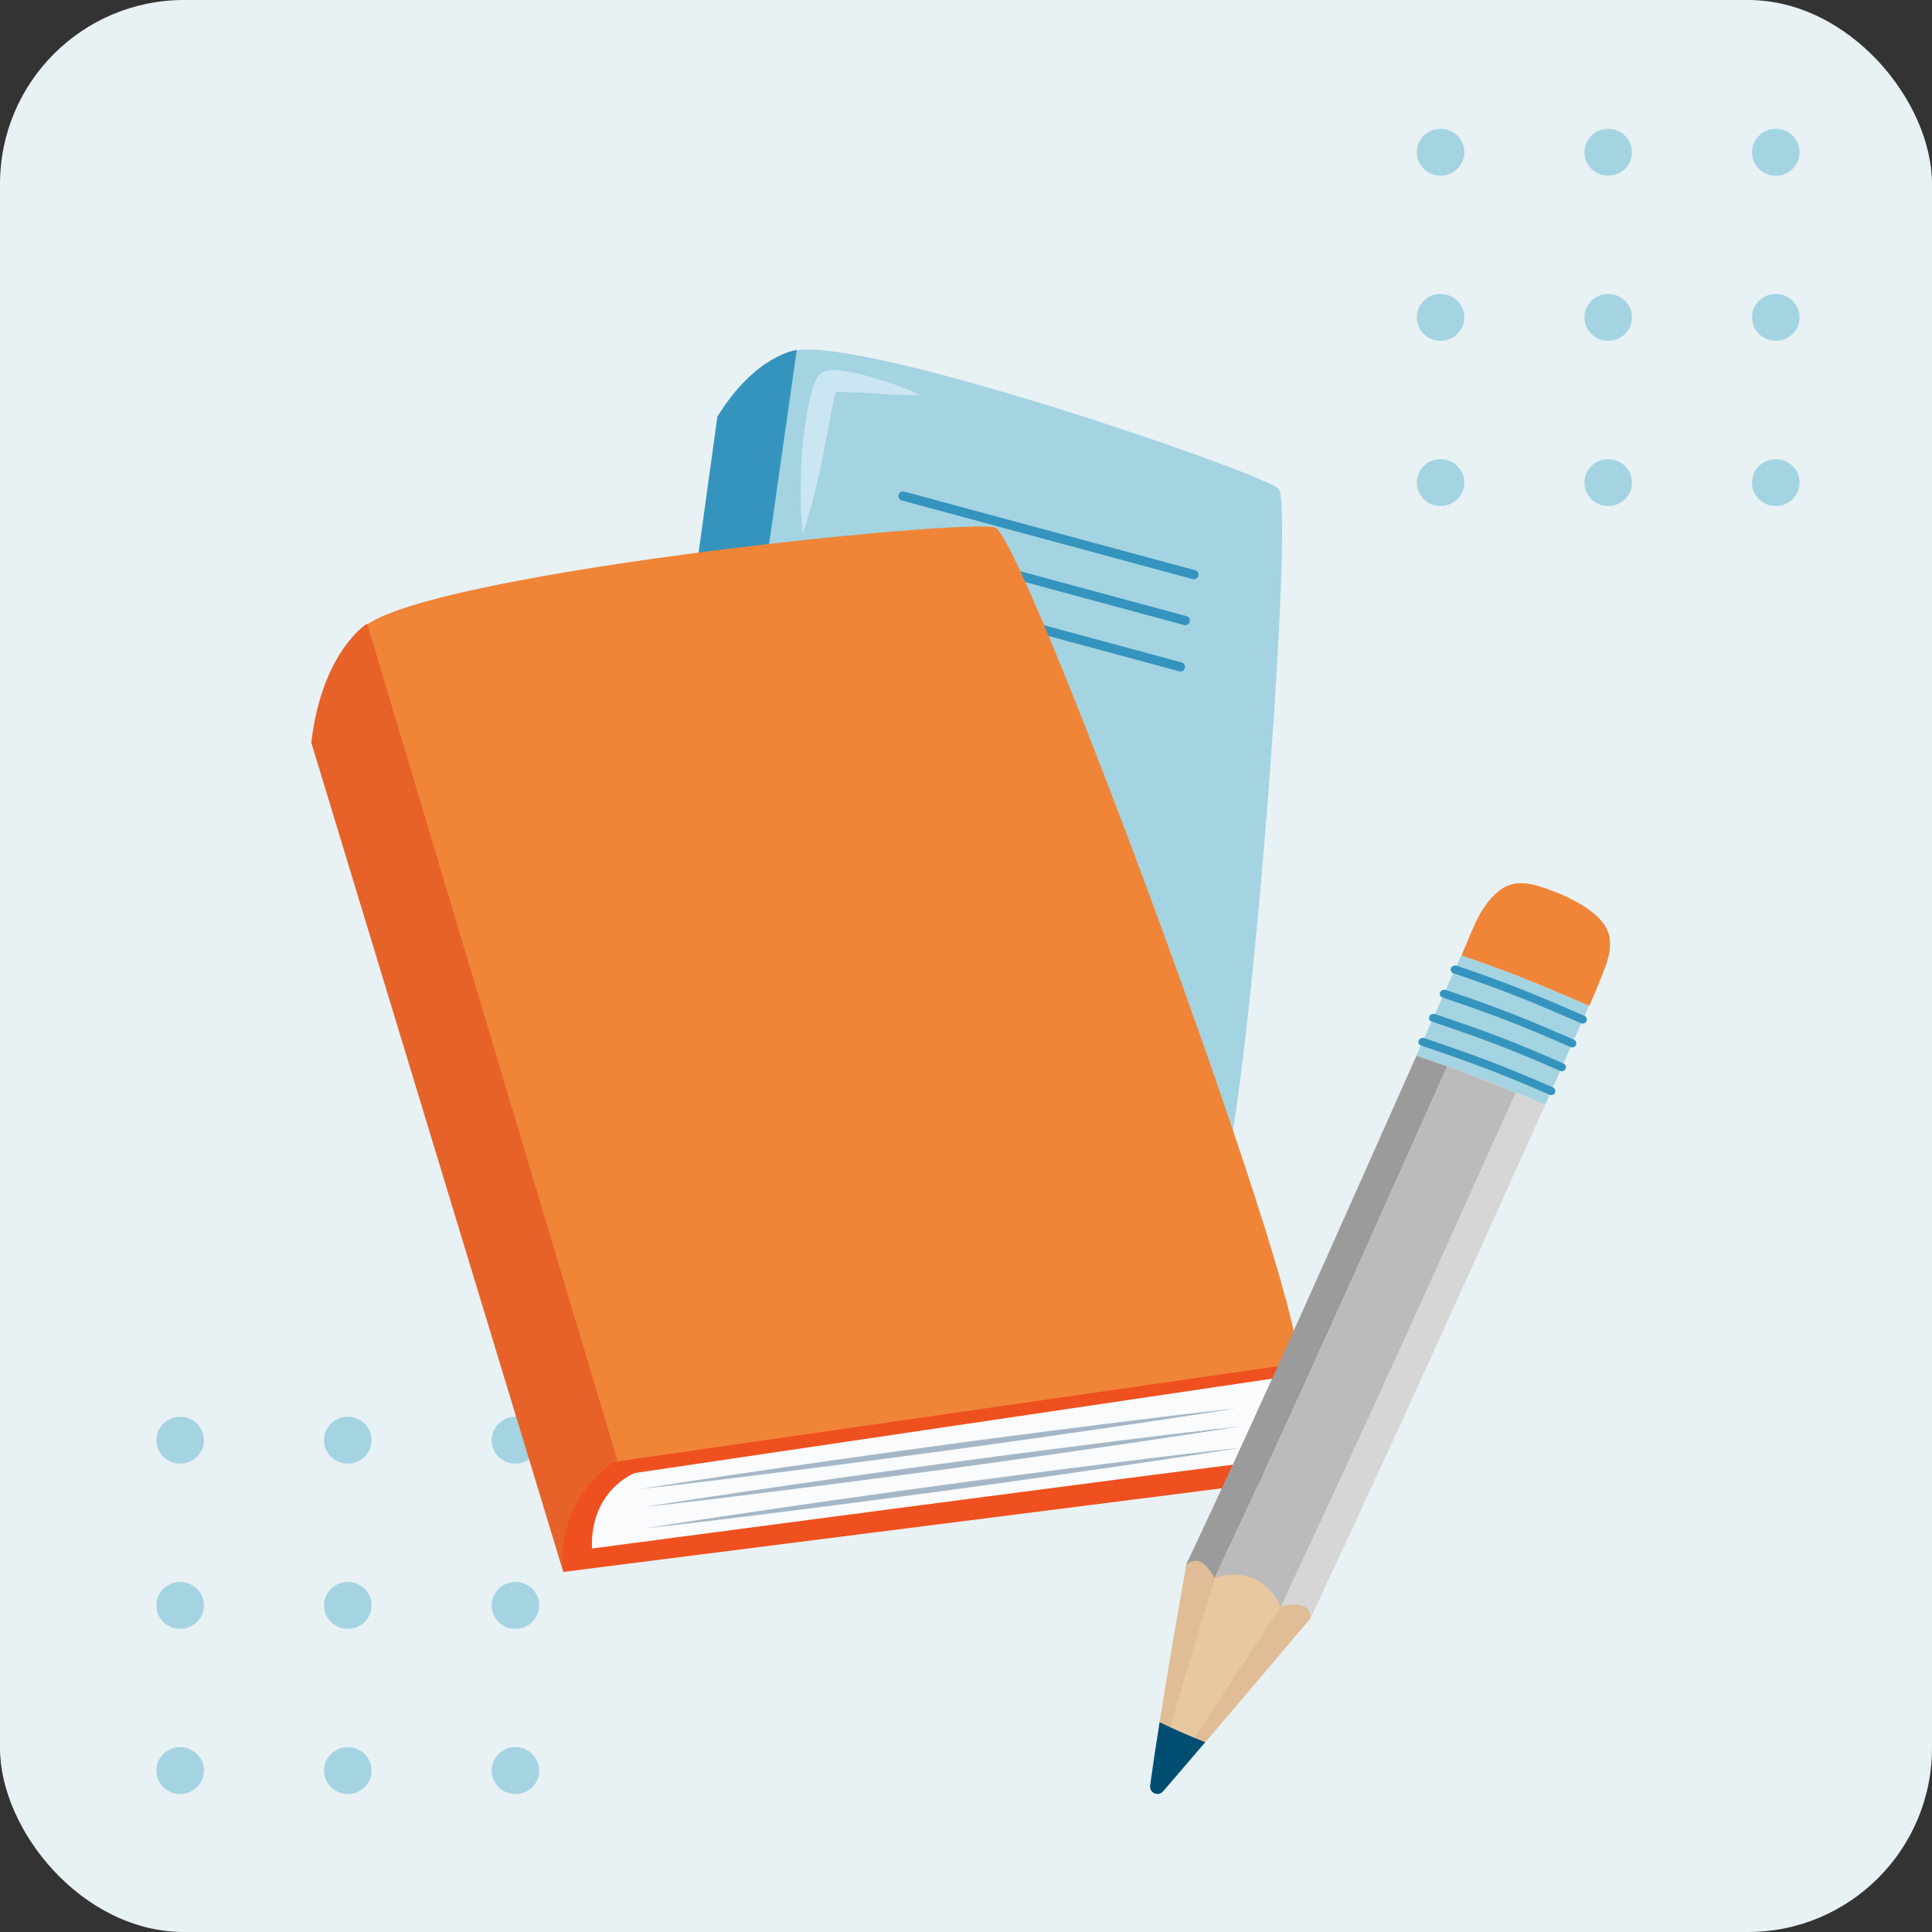 <?xml version="1.0" encoding="UTF-8"?>
<svg xmlns="http://www.w3.org/2000/svg" width="210" height="210" viewBox="0 0 210 210" fill="none">
  <rect x="0" y="0" width="210" height="210" fill="#333333" stroke="none"/>
  <rect width="210" height="210" rx="20" fill="#E8F1F4"></rect>
  <path d="M156.583 55C158.009 55 159.165 53.861 159.165 52.455C159.165 51.049 158.009 49.91 156.583 49.91C155.156 49.91 154 51.049 154 52.455C154 53.861 155.156 55 156.583 55Z" fill="#A4D3E1"></path>
  <path d="M156.583 37.044C158.009 37.044 159.165 35.905 159.165 34.499C159.165 33.094 158.009 31.954 156.583 31.954C155.156 31.954 154 33.094 154 34.499C154 35.905 155.156 37.044 156.583 37.044Z" fill="#A4D3E1"></path>
  <path d="M156.583 19.091C158.009 19.091 159.165 17.951 159.165 16.546C159.165 15.14 158.009 14.001 156.583 14.001C155.156 14.001 154 15.14 154 16.546C154 17.951 155.156 19.091 156.583 19.091Z" fill="#A4D3E1"></path>
  <path d="M174.802 55C176.229 55 177.385 53.861 177.385 52.455C177.385 51.049 176.229 49.91 174.802 49.91C173.376 49.91 172.22 51.049 172.22 52.455C172.22 53.861 173.376 55 174.802 55Z" fill="#A4D3E1"></path>
  <path d="M174.802 37.044C176.229 37.044 177.385 35.905 177.385 34.499C177.385 33.094 176.229 31.954 174.802 31.954C173.376 31.954 172.22 33.094 172.22 34.499C172.22 35.905 173.376 37.044 174.802 37.044Z" fill="#A4D3E1"></path>
  <path d="M174.802 19.09C176.229 19.09 177.385 17.951 177.385 16.545C177.385 15.139 176.229 14 174.802 14C173.376 14 172.22 15.139 172.22 16.545C172.22 17.951 173.376 19.09 174.802 19.09Z" fill="#A4D3E1"></path>
  <path d="M193.024 55C194.451 55 195.607 53.861 195.607 52.455C195.607 51.049 194.451 49.91 193.024 49.91C191.598 49.91 190.441 51.049 190.441 52.455C190.441 53.861 191.598 55 193.024 55Z" fill="#A4D3E1"></path>
  <path d="M193.024 37.044C194.451 37.044 195.607 35.905 195.607 34.499C195.607 33.094 194.451 31.954 193.024 31.954C191.598 31.954 190.441 33.094 190.441 34.499C190.441 35.905 191.598 37.044 193.024 37.044Z" fill="#A4D3E1"></path>
  <path d="M193.024 19.09C194.451 19.09 195.607 17.951 195.607 16.545C195.607 15.139 194.451 14 193.024 14C191.598 14 190.441 15.139 190.441 16.545C190.441 17.951 191.598 19.09 193.024 19.09Z" fill="#A4D3E1"></path>
  <path d="M19.583 195C21.009 195 22.166 193.861 22.166 192.455C22.166 191.049 21.009 189.91 19.583 189.91C18.156 189.91 17 191.049 17 192.455C17 193.861 18.156 195 19.583 195Z" fill="#A4D3E1"></path>
  <path d="M19.583 177.044C21.009 177.044 22.166 175.905 22.166 174.499C22.166 173.094 21.009 171.954 19.583 171.954C18.156 171.954 17 173.094 17 174.499C17 175.905 18.156 177.044 19.583 177.044Z" fill="#A4D3E1"></path>
  <path d="M19.583 159.091C21.009 159.091 22.166 157.951 22.166 156.546C22.166 155.14 21.009 154.001 19.583 154.001C18.156 154.001 17 155.14 17 156.546C17 157.951 18.156 159.091 19.583 159.091Z" fill="#A4D3E1"></path>
  <path d="M37.803 195C39.229 195 40.385 193.861 40.385 192.455C40.385 191.049 39.229 189.91 37.803 189.91C36.376 189.91 35.22 191.049 35.22 192.455C35.22 193.861 36.376 195 37.803 195Z" fill="#A4D3E1"></path>
  <path d="M37.803 177.044C39.229 177.044 40.385 175.905 40.385 174.499C40.385 173.094 39.229 171.954 37.803 171.954C36.376 171.954 35.22 173.094 35.22 174.499C35.22 175.905 36.376 177.044 37.803 177.044Z" fill="#A4D3E1"></path>
  <path d="M37.803 159.09C39.229 159.09 40.385 157.951 40.385 156.545C40.385 155.139 39.229 154 37.803 154C36.376 154 35.22 155.139 35.22 156.545C35.22 157.951 36.376 159.09 37.803 159.09Z" fill="#A4D3E1"></path>
  <path d="M56.024 195C57.451 195 58.607 193.861 58.607 192.455C58.607 191.049 57.451 189.91 56.024 189.91C54.598 189.91 53.441 191.049 53.441 192.455C53.441 193.861 54.598 195 56.024 195Z" fill="#A4D3E1"></path>
  <path d="M56.024 177.044C57.451 177.044 58.607 175.905 58.607 174.499C58.607 173.094 57.451 171.954 56.024 171.954C54.598 171.954 53.441 173.094 53.441 174.499C53.441 175.905 54.598 177.044 56.024 177.044Z" fill="#A4D3E1"></path>
  <path d="M56.024 159.09C57.451 159.09 58.607 157.951 58.607 156.545C58.607 155.139 57.451 154 56.024 154C54.598 154 53.441 155.139 53.441 156.545C53.441 157.951 54.598 159.09 56.024 159.09Z" fill="#A4D3E1"></path>
  <path d="M85.548 38.455C84.9 38.957 72.628 110.234 75.379 112.107C78.131 113.98 129.562 129.871 132.345 129.045C135.138 128.218 140.798 56.386 139.019 53.175C138.193 51.689 89.974 35.065 85.548 38.455Z" fill="#A4D3E1"></path>
  <path d="M132.354 129.055C132.354 129.055 131.622 129.118 130.628 129.567C129.111 130.247 127.008 131.817 126.098 135.395C125.952 135.96 125.837 136.577 125.753 137.257L67.804 118.959L69.865 111.677L75.389 112.106L132.365 129.044L132.354 129.055Z" fill="#351135"></path>
  <path d="M86.604 38.036C86.604 38.036 82.095 38.569 77.973 45.307L67.804 118.959C70.012 112.65 76.027 112.18 76.027 112.18L86.604 38.036Z" fill="#3494BE"></path>
  <path d="M126.099 135.395C119.288 133.156 70.88 118.164 70.88 118.164C72.816 113.54 76.906 113.812 76.906 113.812L130.618 129.557C129.101 130.237 126.998 131.806 126.088 135.384L126.099 135.395Z" fill="#F9FBFC"></path>
  <path d="M76.748 115.245C76.748 115.245 77.522 115.465 78.893 115.831C80.253 116.218 82.199 116.752 84.521 117.432C86.844 118.112 89.564 118.886 92.462 119.754C95.36 120.612 98.446 121.554 101.532 122.495C104.619 123.448 107.694 124.4 110.582 125.31C113.469 126.22 116.148 127.099 118.46 127.831C120.761 128.563 122.676 129.223 124.015 129.662C125.354 130.112 126.118 130.373 126.118 130.373C126.118 130.373 125.344 130.154 123.973 129.787C122.613 129.4 120.667 128.867 118.345 128.187C116.022 127.507 113.302 126.733 110.404 125.864C107.506 125.006 104.42 124.065 101.334 123.123C98.247 122.171 95.171 121.219 92.284 120.309C89.397 119.399 86.718 118.52 84.406 117.788C82.105 117.045 80.19 116.396 78.851 115.957C77.512 115.507 76.748 115.245 76.748 115.245Z" fill="#351135"></path>
  <path d="M76.424 116.814C76.424 116.814 77.198 117.034 78.569 117.4C79.929 117.787 81.875 118.321 84.198 119.001C86.52 119.681 89.24 120.455 92.138 121.323C95.036 122.181 98.122 123.123 101.209 124.064C104.295 125.016 107.371 125.968 110.258 126.879C113.146 127.789 115.824 128.668 118.136 129.4C120.438 130.132 122.352 130.791 123.691 131.231C125.031 131.681 125.794 131.942 125.794 131.942C125.794 131.942 125.02 131.722 123.65 131.356C122.289 130.969 120.344 130.436 118.021 129.756C115.698 129.076 112.978 128.301 110.08 127.433C107.182 126.575 104.096 125.634 101.01 124.692C97.924 123.74 94.848 122.788 91.96 121.878C89.073 120.968 86.395 120.089 84.082 119.356C81.781 118.614 79.866 117.965 78.527 117.526C77.188 117.076 76.424 116.814 76.424 116.814Z" fill="#351135"></path>
  <path d="M75.744 118.509C75.744 118.509 76.518 118.729 77.889 119.095C79.249 119.482 81.195 120.016 83.517 120.696C85.84 121.376 88.56 122.15 91.458 123.018C94.356 123.876 97.442 124.818 100.528 125.759C103.615 126.711 106.691 127.663 109.578 128.574C112.466 129.484 115.144 130.363 117.456 131.095C119.758 131.827 121.672 132.486 123.011 132.926C124.35 133.376 125.114 133.637 125.114 133.637C125.114 133.637 124.34 133.418 122.969 133.051C121.609 132.664 119.663 132.131 117.341 131.451C115.018 130.771 112.298 129.996 109.4 129.128C106.502 128.27 103.416 127.329 100.33 126.387C97.243 125.435 94.168 124.483 91.28 123.573C88.393 122.663 85.714 121.784 83.402 121.052C81.101 120.309 79.186 119.66 77.847 119.221C76.508 118.771 75.744 118.509 75.744 118.509Z" fill="#351135"></path>
  <path d="M98.156 53.917L129.772 62.464" stroke="#3494BE" stroke-linecap="round" stroke-linejoin="round"></path>
  <path d="M97.214 58.907L128.83 67.455" stroke="#3494BE" stroke-linecap="round" stroke-linejoin="round"></path>
  <path d="M96.703 63.94L128.308 72.487" stroke="#3494BE" stroke-linecap="round" stroke-linejoin="round"></path>
  <path d="M89.462 106.886L91.335 93.861L123.547 103.182L121.748 116.605L89.462 106.886Z" fill="#396EA8"></path>
  <path d="M100.098 42.953C100.098 42.953 99.669 42.953 98.916 42.953C98.173 42.901 97.096 42.943 95.84 42.828C94.595 42.713 93.089 42.66 91.603 42.598C91.247 42.598 90.839 42.598 90.599 42.629C90.578 42.629 90.504 42.629 90.525 42.629H90.546L90.525 42.535C90.452 42.252 90.316 42.001 90.17 41.729C90.212 41.803 90.264 41.865 90.327 41.907C90.358 41.928 90.389 41.949 90.431 41.96L90.599 42.106C90.714 42.2 90.839 42.284 90.944 42.347L90.923 42.399C90.902 42.441 90.881 42.514 90.86 42.598C90.661 43.236 90.504 44.073 90.358 44.868C90.044 46.5 89.73 48.122 89.437 49.67C89.144 51.218 88.747 52.641 88.475 53.886C88.213 55.121 87.837 56.146 87.648 56.857C87.408 57.569 87.272 57.987 87.272 57.987C87.272 57.987 87.219 57.558 87.146 56.805C87.125 56.062 86.979 54.985 87.021 53.708C87.062 52.432 87.021 50.936 87.167 49.356C87.282 47.766 87.512 46.082 87.805 44.376C87.994 43.518 88.161 42.702 88.496 41.761C88.538 41.646 88.59 41.52 88.653 41.374C88.684 41.3 88.705 41.248 88.757 41.164C88.82 41.07 88.872 40.976 88.946 40.882L88.998 40.809C88.998 40.809 89.082 40.715 89.134 40.673C89.228 40.589 89.333 40.505 89.437 40.443C89.573 40.359 89.605 40.359 89.657 40.338L89.825 40.296C90.055 40.233 90.295 40.202 90.389 40.212C90.672 40.212 90.923 40.212 91.143 40.244C91.373 40.265 91.593 40.286 91.791 40.328C93.444 40.568 94.857 41.06 96.091 41.405C97.326 41.761 98.309 42.221 99.01 42.472C99.701 42.786 100.088 42.964 100.088 42.964L100.098 42.953Z" fill="#CAE6F2"></path>
  <path d="M38.922 68.826C38.441 69.747 62.148 158.276 66.312 158.966C70.475 159.657 138.081 150.649 140.853 148.222C143.625 145.795 112.02 60.143 108.264 57.391C106.527 56.115 42.218 62.591 38.922 68.837V68.826Z" fill="#F08538"></path>
  <path d="M140.852 148.221C140.852 148.221 140.047 148.692 139.137 149.728C137.745 151.308 136.165 154.237 137.023 158.84C137.149 159.562 137.348 160.336 137.609 161.163L61.227 170.861L59.73 161.393L66.311 158.966L140.852 148.221Z" fill="#EF501F"></path>
  <path d="M39.906 67.779C39.906 67.779 34.999 70.782 33.838 80.721L61.227 170.861C60.422 162.429 67.096 158.694 67.096 158.694L39.906 67.779Z" fill="#E66229"></path>
  <path d="M137.023 158.84C127.995 159.887 64.344 168.319 64.344 168.319C64.124 161.969 68.968 160.117 68.968 160.117L139.126 149.728C137.735 151.308 136.155 154.237 137.013 158.84H137.023Z" fill="#F9FBFC"></path>
  <path d="M69.544 161.854C69.544 161.854 70.559 161.697 72.316 161.414C74.084 161.153 76.606 160.745 79.64 160.305C82.674 159.866 86.21 159.332 90.007 158.799C93.805 158.255 97.854 157.7 101.903 157.146C105.952 156.602 110.011 156.058 113.808 155.577C117.606 155.085 121.163 154.656 124.208 154.269C127.252 153.882 129.794 153.61 131.573 153.39C133.351 153.191 134.366 153.076 134.366 153.076C134.366 153.076 133.351 153.233 131.594 153.516C129.826 153.777 127.304 154.185 124.27 154.625C121.236 155.064 117.7 155.598 113.903 156.131C110.105 156.675 106.056 157.23 102.007 157.784C97.959 158.328 93.899 158.872 90.102 159.353C86.304 159.845 82.747 160.274 79.703 160.661C76.658 161.048 74.116 161.32 72.337 161.54C70.559 161.739 69.544 161.854 69.544 161.854Z" fill="#A5B7C6"></path>
  <path d="M70.005 163.81C70.005 163.81 71.02 163.653 72.777 163.371C74.545 163.109 77.067 162.701 80.101 162.262C83.135 161.822 86.671 161.289 90.468 160.755C94.266 160.211 98.315 159.657 102.364 159.102C106.412 158.558 110.472 158.014 114.269 157.533C118.067 157.041 121.624 156.612 124.669 156.225C127.713 155.838 130.255 155.566 132.034 155.346C133.812 155.148 134.827 155.032 134.827 155.032C134.827 155.032 133.812 155.189 132.055 155.472C130.287 155.733 127.765 156.141 124.731 156.581C121.697 157.02 118.161 157.554 114.364 158.087C110.566 158.631 106.517 159.186 102.468 159.74C98.419 160.284 94.36 160.828 90.563 161.31C86.765 161.801 83.208 162.23 80.163 162.617C77.119 163.004 74.577 163.276 72.798 163.496C71.02 163.695 70.005 163.81 70.005 163.81Z" fill="#A5B7C6"></path>
  <path d="M70.119 166.122C70.119 166.122 71.134 165.965 72.892 165.683C74.66 165.421 77.181 165.013 80.215 164.574C83.249 164.135 86.785 163.601 90.583 163.067C94.38 162.523 98.429 161.969 102.478 161.414C106.527 160.87 110.586 160.326 114.384 159.845C118.181 159.353 121.738 158.924 124.783 158.537C127.827 158.15 130.369 157.878 132.148 157.659C133.927 157.46 134.941 157.345 134.941 157.345C134.941 157.345 133.927 157.502 132.169 157.784C130.401 158.046 127.88 158.454 124.846 158.893C121.812 159.332 118.275 159.866 114.478 160.4C110.68 160.944 106.631 161.498 102.583 162.053C98.534 162.597 94.475 163.141 90.677 163.622C86.879 164.114 83.322 164.543 80.278 164.93C77.233 165.317 74.691 165.589 72.912 165.808C71.134 166.007 70.119 166.122 70.119 166.122Z" fill="#A5B7C6"></path>
  <g style="mix-blend-mode:screen">
    <path d="M61.637 79.915L102.543 72.979" stroke="#F08538" stroke-linecap="round" stroke-linejoin="round"></path>
  </g>
  <g style="mix-blend-mode:screen">
    <path d="M63.196 86.15L104.103 79.224" stroke="#F08538" stroke-linecap="round" stroke-linejoin="round"></path>
  </g>
  <g style="mix-blend-mode:screen">
    <path d="M65.267 92.219L106.183 85.293" stroke="#F08538" stroke-linecap="round" stroke-linejoin="round"></path>
  </g>
  <g style="mix-blend-mode:screen">
    <path d="M79.737 145.48L74.977 129.494L116.992 123.133L122.034 139.527L79.737 145.48Z" fill="#F08538"></path>
  </g>
  <g style="mix-blend-mode:screen">
    <path d="M58.045 66.283C58.045 66.283 57.543 66.472 56.654 66.786C55.765 67.068 54.509 67.56 52.982 68.031C51.465 68.512 49.686 69.129 47.876 69.82C47.437 69.997 46.966 70.196 46.631 70.395C46.506 70.447 46.506 70.489 46.485 70.5C46.464 70.5 46.485 70.531 46.443 70.5L46.223 70.322L46.171 70.28C46.391 70.468 45.857 70.018 45.92 70.06V70.071H45.93L45.993 70.133C46.077 70.196 46.171 70.238 46.265 70.259C46.318 70.259 46.359 70.259 46.412 70.259C46.506 70.29 46.6 70.311 46.569 70.311C46.569 70.343 46.569 70.385 46.569 70.5C46.569 70.583 46.569 70.698 46.6 70.813C46.715 71.734 46.966 72.78 47.228 73.795C47.719 75.846 48.305 77.886 48.797 79.821C49.32 81.746 49.728 83.577 50.136 85.125C50.544 86.674 50.785 88.002 51.004 88.913C51.193 89.833 51.297 90.367 51.297 90.367C51.297 90.367 51.057 89.886 50.649 89.038C50.283 88.18 49.676 86.967 49.1 85.471C48.525 83.975 47.803 82.238 47.154 80.323C46.495 78.419 45.878 76.369 45.334 74.266C45.093 73.199 44.842 72.163 44.738 70.991C44.727 70.845 44.717 70.698 44.717 70.52C44.717 70.374 44.717 70.165 44.769 69.935V69.851L44.842 69.694C44.884 69.589 44.937 69.495 44.999 69.401C45.125 69.213 45.177 69.223 45.271 69.129C45.449 68.983 45.648 68.847 45.763 68.805C46.328 68.512 46.82 68.355 47.322 68.198C49.299 67.57 51.151 67.277 52.731 66.963C54.31 66.66 55.66 66.534 56.591 66.409C57.533 66.325 58.066 66.273 58.066 66.273L58.045 66.283Z" fill="#F08538"></path>
  </g>
  <g clip-path="url(#clip0_2386_10150)">
    <path d="M172.712 109.318C167.306 106.99 164.598 105.817 158.838 103.852C156.838 108.253 155.859 110.441 153.958 114.735C159.718 116.7 162.533 117.757 167.947 120.094C169.857 115.792 170.795 113.653 172.712 109.327V109.318Z" fill="#A4D3E1"></path>
    <path d="M143.614 173.317C143.137 174.358 142.898 174.878 142.421 175.918C137.862 181.293 135.5 184.101 130.999 189.377C130.522 189.187 130.283 189.088 129.814 188.898C128.752 188.452 128.226 188.221 127.181 187.742C126.728 187.527 126.498 187.42 126.053 187.205C127.123 180.46 127.765 176.934 128.958 170.031C129.485 169.049 129.756 168.553 130.283 167.571C135.484 170.072 138.158 171.204 143.622 173.317H143.614Z" fill="#E8C8A1"></path>
    <path d="M127.181 187.742C126.728 187.527 126.498 187.42 126.053 187.205C127.123 180.46 127.765 176.934 128.958 170.031C129.485 169.049 129.756 168.553 130.283 167.571C130.793 167.818 131.048 167.942 131.567 168.182C131.756 169.511 131.847 170.18 132.044 171.509C130.077 178.04 129.049 181.368 127.189 187.75L127.181 187.742Z" fill="#E0BD96"></path>
    <path d="M143.614 173.317C143.137 174.358 142.898 174.878 142.421 175.918C137.862 181.294 135.5 184.101 130.999 189.377C130.522 189.187 130.283 189.088 129.814 188.898C133.501 183.3 135.443 180.352 139.203 174.647C140.092 173.772 140.536 173.334 141.425 172.459C142.298 172.806 142.734 172.979 143.614 173.317Z" fill="#E0BD96"></path>
    <path d="M130.991 189.369C128.975 188.551 127.987 188.122 126.045 187.197C125.601 189.98 125.387 191.359 125.017 194.05C124.901 194.884 125.881 195.33 126.44 194.695C128.218 192.63 129.139 191.557 130.999 189.377L130.991 189.369Z" fill="#004F72"></path>
    <path d="M167.956 120.093C159.538 138.754 151.152 157.406 142.421 175.927C142.495 173.582 139.204 174.647 139.204 174.647C147.959 156.118 156.337 137.433 164.763 118.756C166.047 119.276 166.689 119.549 167.956 120.093Z" fill="#D6D6D6"></path>
    <path d="M157.316 115.907C148.98 134.494 140.751 153.096 132.028 171.509C132.003 171.501 131.987 171.493 131.962 171.484C131.748 171.039 130.538 168.735 128.991 170.064C128.975 170.056 128.967 170.048 128.942 170.04C137.599 151.734 145.713 133.239 153.967 114.751C155.308 115.214 155.983 115.445 157.308 115.916L157.316 115.907Z" fill="#9B9B9B"></path>
    <path d="M164.763 118.756C156.337 137.433 147.959 156.118 139.204 174.647C136.867 169.626 132.028 171.509 132.028 171.509C140.751 153.096 148.972 134.493 157.316 115.907C160.344 116.997 161.834 117.567 164.763 118.756Z" fill="#BBBBBB"></path>
    <path d="M173.165 99.228C171.511 97.866 169.059 96.883 167.363 96.355C165.734 95.851 164.195 95.761 162.837 96.908C160.673 98.733 159.982 101.359 158.854 103.852C164.615 105.817 167.322 106.998 172.729 109.318C172.803 109.351 174.358 105.495 174.498 105.091C175 103.679 175.329 102.151 174.531 100.748C174.21 100.195 173.741 99.691 173.181 99.22L173.165 99.228Z" fill="#F08538"></path>
    <path d="M171.873 111.226C166.475 108.881 163.734 107.741 157.966 105.784C157.727 105.702 157.62 105.454 157.719 105.231C157.818 105.008 158.064 104.884 158.328 104.967C164.096 106.924 166.82 108.08 172.218 110.416C172.441 110.515 172.539 110.771 172.441 110.994C172.342 111.217 172.087 111.316 171.865 111.226H171.873Z" fill="#3494BE"></path>
    <path d="M170.729 113.818C165.347 111.457 162.557 110.367 156.781 108.418C156.542 108.336 156.435 108.096 156.534 107.865C156.632 107.642 156.904 107.527 157.143 107.601C162.919 109.549 165.693 110.656 171.075 113.009C171.297 113.108 171.395 113.364 171.297 113.587C171.198 113.81 170.943 113.909 170.721 113.81L170.729 113.818Z" fill="#3494BE"></path>
    <path d="M169.585 116.403C164.195 114.033 161.381 112.984 155.612 111.036C155.373 110.953 155.267 110.714 155.365 110.491C155.464 110.268 155.736 110.152 155.974 110.227C161.751 112.175 164.574 113.232 169.947 115.602C170.169 115.701 170.268 115.957 170.169 116.18C170.071 116.403 169.816 116.502 169.593 116.403H169.585Z" fill="#3494BE"></path>
    <path d="M168.441 118.995C163.035 116.65 160.212 115.602 154.452 113.637C154.213 113.554 154.106 113.315 154.205 113.092C154.304 112.869 154.575 112.753 154.806 112.836C160.574 114.793 163.389 115.841 168.795 118.194C169.017 118.294 169.116 118.55 169.017 118.772C168.919 118.995 168.664 119.094 168.441 118.995Z" fill="#3494BE"></path>
  </g>
  <defs>
    <clipPath id="clip0_2386_10150">
      <rect width="50" height="99" fill="white" transform="translate(125 96)"></rect>
    </clipPath>
  </defs>
</svg>
